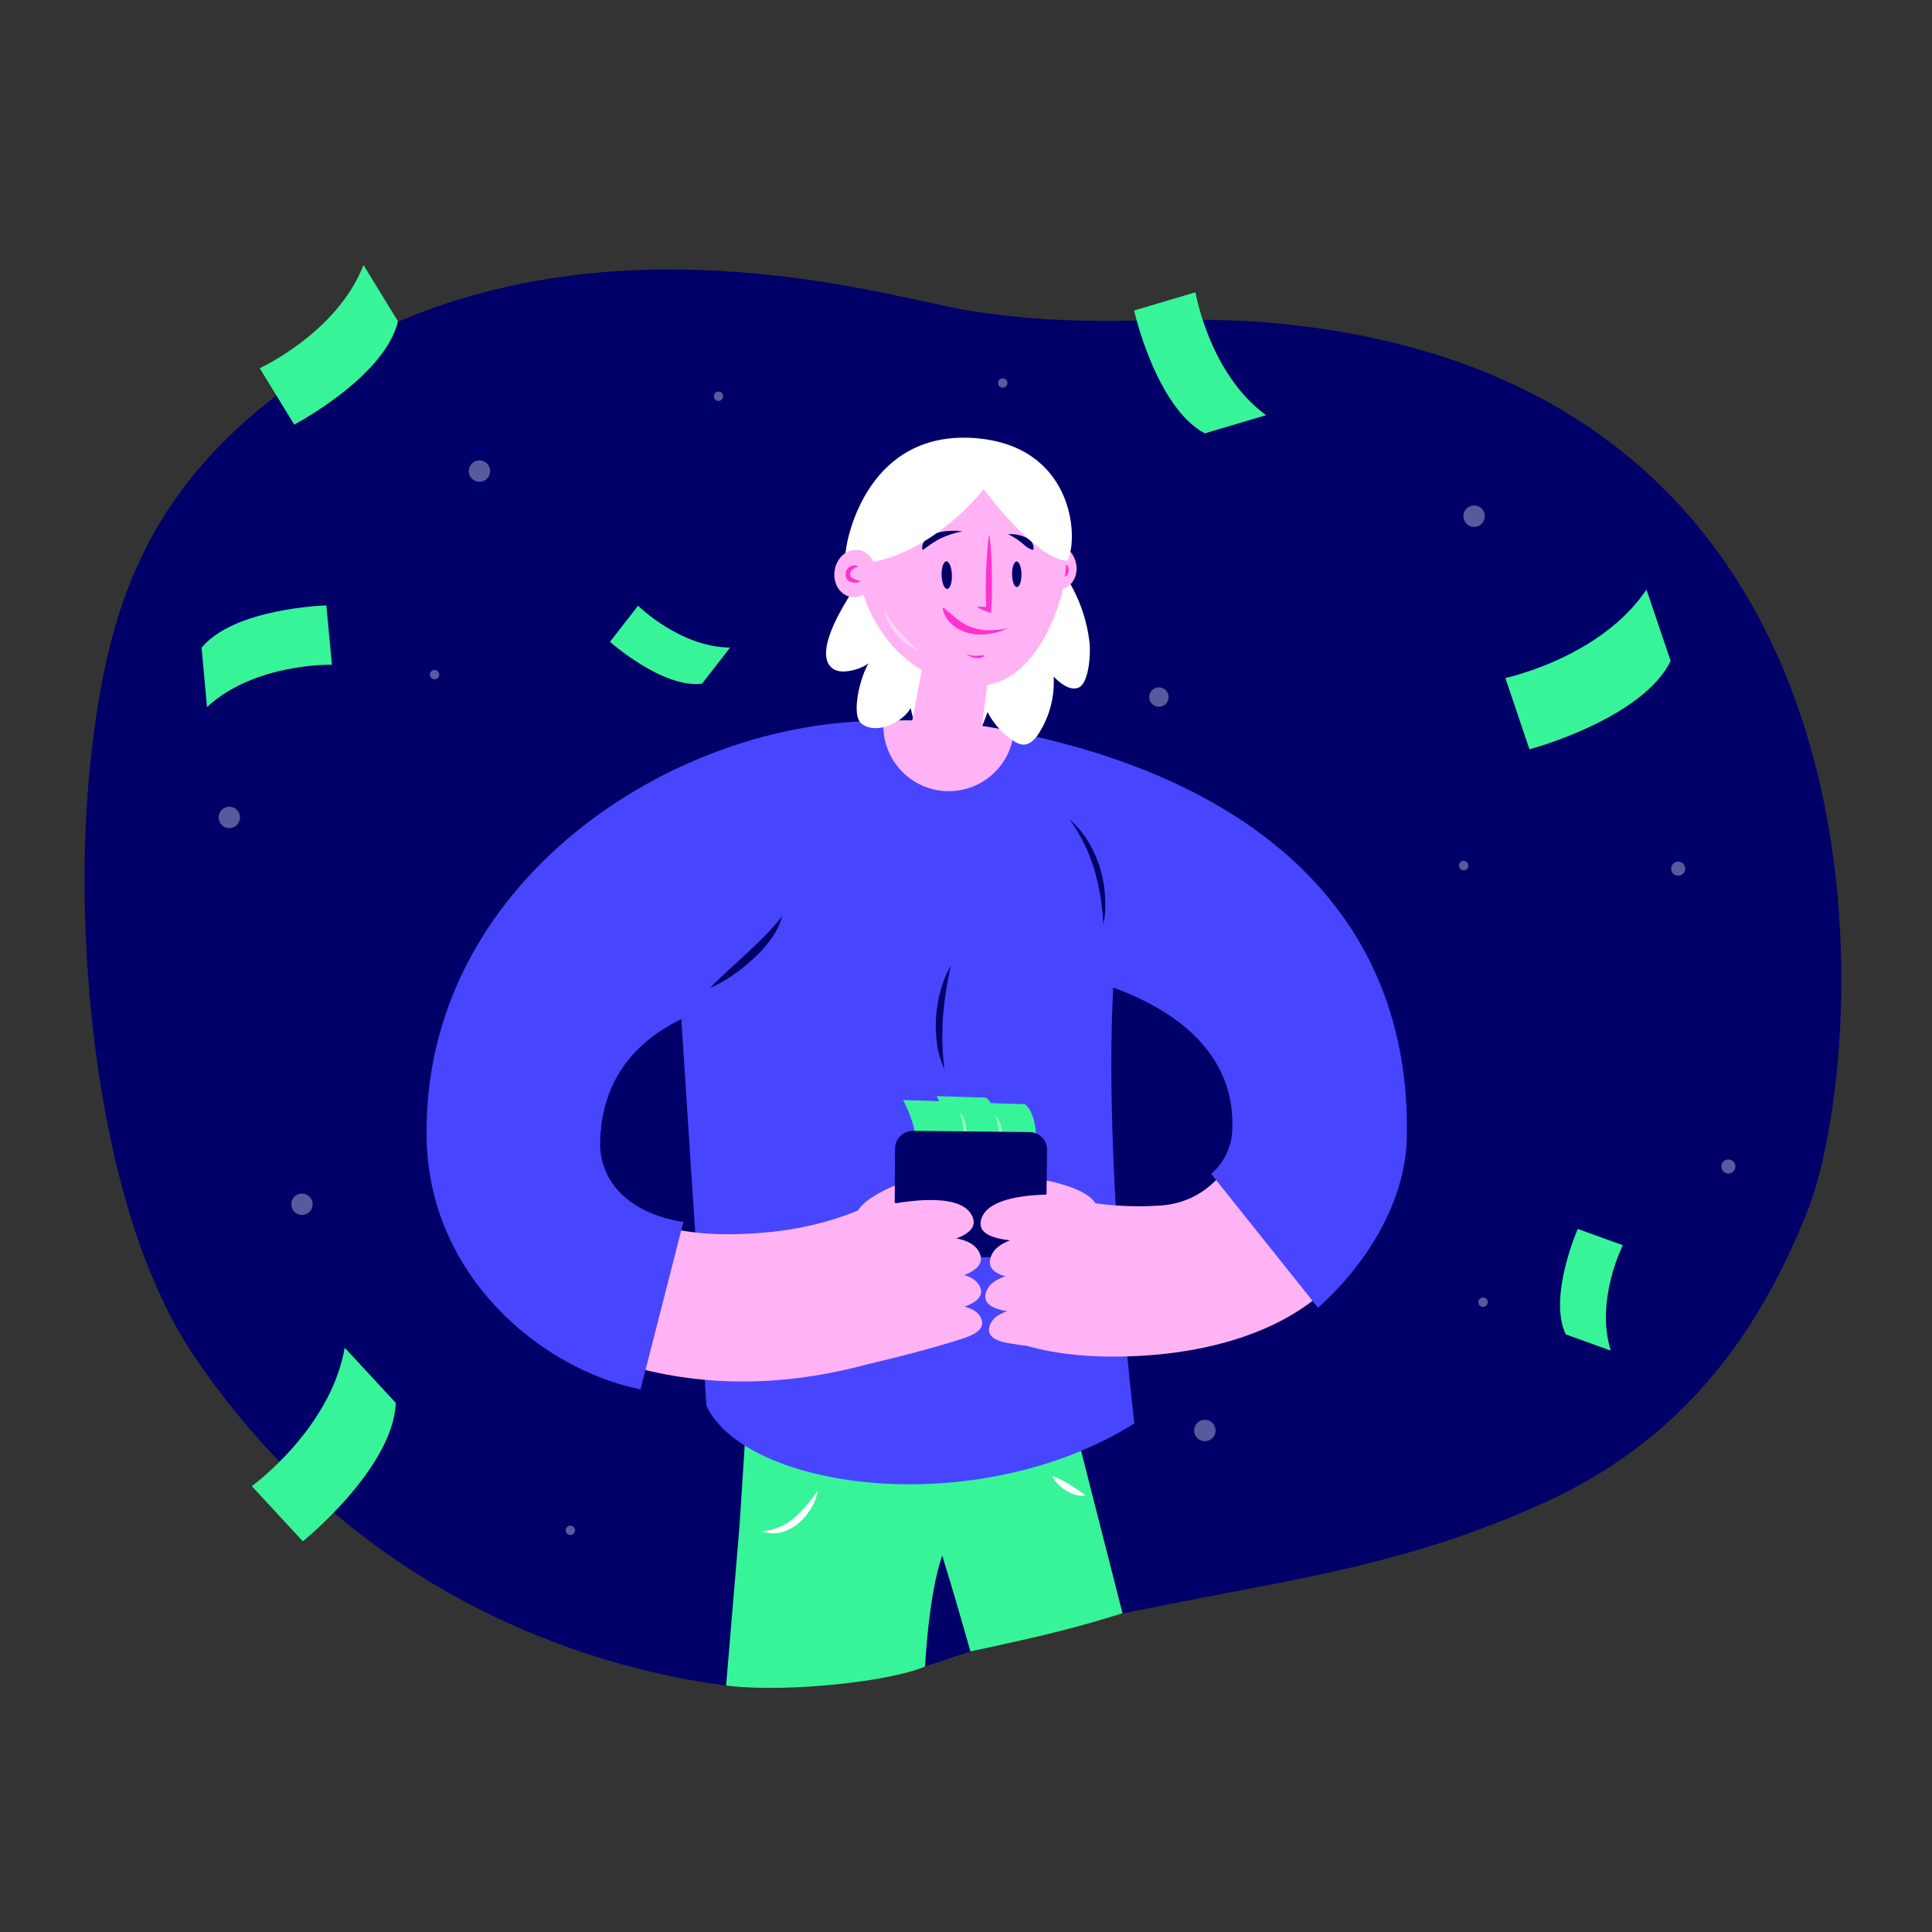 <?xml version="1.0" encoding="UTF-8"?>
<!-- Generator: Adobe Illustrator 25.2.1, SVG Export Plug-In . SVG Version: 6.00 Build 0)  -->
<svg id="Layer_1" enable-background="new 0 0 1316 1316" version="1.1" viewBox="0 0 1316 1316" xml:space="preserve" xmlns="http://www.w3.org/2000/svg">
<rect x="0" y="0" width="1316" height="1316" fill="#333333" stroke="none"/>
<style type="text/css">
	.st0{fill:#000068;}
	.st1{fill:#37F499;}
	.st2{opacity:0.35;}
	.st3{fill:#FFFFFF;}
	.st4{fill:#4AF4EF;}
	.st5{fill:#4845FF;}
	.st6{opacity:0.15;}
	.st7{opacity:0.5;}
	.st8{fill:#FFB3F4;}
	.st9{fill:#FF31CF;}
	.st10{opacity:0.45;}
</style>
<g id="Layer_1_1_">
	<path class="st0" d="m131.9 923.2c108.4 160.8 264.3 212.2 362.7 224.9l1.4 0.2c41.3 4.8 117.8-7.9 134.1-13.2 3.1-1 6.2-2 9.2-3 7.6-2.6 14.7-4.9 21.7-7.1 34.6-10.9 63-17.8 103.6-26 19.3-3.9 41.5-8.2 68.3-13.4 68.9-13.3 138.5-25.2 220-62.5 88.4-40.5 142.7-108.1 178.4-198.5 41.1-104.1 77.4-565.8-366.4-604.8-68.3-6-121.2 5.3-205.3-8.3-50.1-8.1-233-66.2-402.1 13.8-153.2 82.5-184.8 178-196.7 302.2-11.1 117.3 5.3 298 71.1 395.7z"/>
	<path class="st1" d="m415.5 437.2s35.9 31.9 62.7 28.5l19.1-24.6c-34.2-0.3-62.7-28.5-62.7-28.5l-19.1 24.6z"/>
	<path class="st1" d="m222.3 412.4s-62.5 1.6-85 28.8l3.7 40.4c32.7-30.2 85.1-28.8 85.1-28.8l-3.8-40.4z"/>
	<path class="st1" d="m200.4 289.2s61.5-32.2 70.7-70.3l-23.5-38.4c-17.8 46.1-70.7 70.3-70.7 70.3l23.5 38.4z"/>
	<path class="st1" d="m206.3 1049.9s61.5-49.7 63.3-94.3l-34.8-37.6c-9.6 55.5-63.3 94.3-63.3 94.3l34.8 37.6z"/>
	<g class="st2">
		<circle class="st3" cx="903.3" cy="617" r="3.2"/>
	
	
		<circle class="st3" cx="326.6" cy="320.9" r="7.3"/>
		<circle class="st3" cx="205.7" cy="820.3" r="7.3"/>
		<circle class="st3" cx="820.7" cy="974.4" r="7.3"/>
		<circle class="st3" cx="156.2" cy="556.8" r="7.3"/>
		<circle class="st3" cx="1004.1" cy="351.6" r="7.3"/>
		<circle class="st3" cx="1143.1" cy="591.7" r="4.8"/>
		<circle class="st3" cx="1177.3" cy="794.6" r="4.8"/>
		<circle class="st3" cx="296" cy="459.5" r="3.2"/>
		<circle class="st3" cx="388.5" cy="1042.4" r="3.2"/>
		<circle class="st3" cx="683" cy="260.9" r="3.2"/>
		<circle class="st3" cx="489.4" cy="269.9" r="3.2"/>
		<circle class="st3" cx="1010.2" cy="887" r="3.2"/>
		<circle class="st3" cx="997" cy="589.6" r="3.2"/>
		<circle class="st3" cx="789.4" cy="474.8" r="6.6"/>
	</g>
	<path class="st1" d="m494.6 1148.1 1.4 0.2c41.3 4.8 111.9-3.2 134.1-13.2 1.4-23.1 4.5-54.5 11.7-75.6 7.1 23.1 14.2 47.6 19.2 65.4 34.2-7.5 64.1-13.5 103.6-26l-35.7-140.1-204.6-17.1-2.2-0.2-12-1-1 15.9-5.4 83.3-9.1 108.4z"/>
	<path class="st3" d="m518.7 1043.1c4.2 1.5 8.8 1.8 13.2 0.7s8.5-3.3 12-6.2c3.4-2.9 6.3-6.4 8.6-10.2s3.9-7.9 4.7-12.2c-2.6 3.5-5.1 6.9-7.8 10.1-2.6 3.2-5.5 6.1-8.6 8.7-6.1 5.3-13.9 8.5-22.1 9.1z"/>
	<path class="st4" d="m698.3 545.1c1.6 0.5 2.9 1.6 3.6 3.2 1.6 3.6 2.8 7.3 3.7 11.1-2.6-3-4.9-6.2-6.8-9.5-0.8-1.5-1-3.2-0.5-4.8z"/>
	<path class="st3" d="m667.1 682.9c-1.2-3.5-2.3-7.1-3.1-10.8-0.9-3.5-1.6-7-2.3-10.5l-2.2-10.6c-0.8-3.5-1.7-7-2.5-10.7 2.9 2.6 5.2 5.7 6.8 9.2 1.6 3.4 2.8 7.1 3.6 10.8s1.2 7.5 1.2 11.2c0 3.9-0.5 7.7-1.5 11.4z"/>
	<path class="st5" d="m759.7 652.3c-10.5 122.5 13 317.3 13 317.3-107.7 67.2-264.6 45-291.5-12l-17.9-275.6 138.5-190.9c1.4-0.1 2.7-0.1 4.1-0.2 28.2-1 56.3 1.5 83.9 7.4 0.3 0 0.5 0.1 0.8 0.2 78.8 16.9 134.8 54.1 177.1 94.4"/>
	<path class="st1" d="m665.6 758c3.7 8.7 8.3 23.2 2.6 30.9-8.6 11.5 37 4.2 37 4.2s3-22.1-2.6-34.8c-0.9-2.4-2.5-4.5-4.4-6.2l-7.4-0.2-19.1-0.6-9.5-0.3c0-0.1 1.6 2.7 3.4 7z"/>
	<g class="st6">
		<path class="st0" d="m662.2 750.9s1.6 2.8 3.4 7.1c3-1.1 5.3-3.6 6.1-6.8l-9.5-0.3z"/>
	</g>
	<path class="st1" d="m641.1 753.2c3.5 8.1 7.8 21.7 2.4 29-8.1 10.8 34.8 4 34.8 4s2.8-20.8-2.4-32.7c-0.9-2.2-2.3-4.2-4.1-5.8l-6.9-0.2-18-0.6-8.9-0.3s1.4 2.6 3.1 6.6z"/>
	<path class="st1" d="m618.5 756.4c3.7 8.7 8.3 23.2 2.6 30.9-8.6 11.5 37 4.2 37 4.2s3-22.1-2.6-34.9c-1-2.4-2.5-4.5-4.4-6.2l-7.4-0.2-19.1-0.6-9.5-0.3s1.6 2.9 3.4 7.1z"/>
	<g class="st7">
		<path class="st3" d="m657.1 781.4c0.6-2 1-4.1 1.2-6.2s0.2-4.2 0-6.3-0.6-4.3-1.4-6.3c-0.4-1-0.9-2-1.5-2.9s-1.4-1.6-2.4-2.2c1.2 1.6 2 3.5 2.4 5.5s0.7 4 0.9 6c0.5 4.1 0.5 8.2 0.8 12.4z"/>
	
	
		<path class="st3" d="m681.4 783.9c0.6-2 1-4.1 1.2-6.2s0.2-4.2 0-6.3-0.6-4.3-1.4-6.3c-0.4-1-0.9-2-1.5-2.9s-1.4-1.6-2.4-2.2c1.2 1.6 2 3.5 2.4 5.5s0.7 4 0.9 6c0.4 4.1 0.5 8.2 0.8 12.4z"/>
	</g>
	<path class="st0" d="m713.2 783.2-0.6 61.5c-0.1 6.6-5.5 11.9-12.1 11.9l-79.5-0.8c-6.6-0.1-11.9-5.5-11.9-12.1l0.6-61.5c0.1-6.6 5.5-11.9 12.1-11.9l79.5 0.8c6.7 0.1 12 5.5 11.9 12.1z"/>
	<path class="st8" d="m601.8 497.4c1.7 24.5 22.9 43.1 47.5 41.4 21.8-1.5 39.2-18.5 41.3-40.3-0.2-0.1-0.5-0.1-0.8-0.2-27.5-5.9-55.7-8.4-83.9-7.4-1.4 0-2.7 0.1-4.1 0.2-0.2 2.2-0.2 4.2 0 6.3z"/>
	<path class="st8" d="m305.5 749.2c-2.6 13.9-3.5 28.2-2.5 42.3 3.3 47.3 27.1 89.8 65.3 112.6 48.9 29.2 107 41.5 167.8 35.4 52.7-5.3 90-22.1 96.9-25.5 26.3-12.6 12.9-38.2 0.3-64.5s-20.6-38.6-46.8-25.9c-0.3 0.1-25.3 12-61.7 15.6-123.3 12.1-118.9-52-115.5-70.7"/>
	<path class="st8" d="m615.2 892.7c2.6-0.5 5.2-1.1 7.8-1.5 15.6-2.8 31.7-3.8 40.3 1.3 1.9 1.1 3.4 2.6 4.5 4.5 0.2 0.3 0.3 0.5 0.4 0.8 2.9 6.2-2.1 10.4-10.8 13.4-19.3 6.7-59.6 16.7-69.7 18.7-13 3.2 5.7-21.5 5.7-21.5 0.4-6.2 19.3-10.4 21.8-15.7z"/>
	<path class="st8" d="m611.8 871c2.7-0.6 5.4-1.1 8.2-1.6 16.4-3 33.3-4 42.2 1.4 2 1.1 3.6 2.8 4.8 4.7 0.2 0.3 0.3 0.6 0.4 0.8 3.1 6.5-2.2 10.9-11.3 14.1-20.2 7-59.1 8-66.8 12.4-11.2 6.4-0.3-15.4-0.3-15.4 0.4-6.5 20.2-10.9 22.8-16.4z"/>
	<path class="st8" d="m603.8 847.3c3.1-0.7 6.2-1.3 9.3-1.9 18.7-3.4 38-4.6 48.2 1.6 2.3 1.3 4.1 3.2 5.4 5.4 0.2 0.3 0.3 0.7 0.5 1 3.5 7.4-2.5 12.5-12.9 16.1-23.1 8-67.5 9.2-76.2 14.2-12.8 7.3-0.4-17.6-0.4-17.6 0.5-7.4 23-12.4 26.1-18.8z"/>
	<path class="st8" d="m598.8 821.7c3.1-0.6 6.2-1.2 9.4-1.8 18.7-3.2 38.1-4.1 48.2 2.1 2.2 1.3 4.1 3.2 5.4 5.5 0.2 0.3 0.3 0.7 0.5 1 3.4 7.5-2.7 12.4-13.1 15.9-23.2 7.8-67.6 8.4-76.4 13.3-12.9 7.2-0.2-17.6-0.2-17.6 0.5-7.4 23-12.1 26.2-18.4z"/>
	<path class="st8" d="m937.2 737.2c25.9 121.5-49.7 173.9-142 184.8-58.5 6.4-90.7-3.8-98.1-6-28-8.2 0.5-38.7 8.7-66.7s-7.1-41.7 20.8-33.5c0.3 0.1 26.9 7.8 63.4 5.4 52.4-3.4 64-64.7 67.6-86"/>
	<path class="st5" d="m958.3 774.2c-0.9 48.1-31.4 90.6-60.5 116.6l-72.8-91.2c8.3-7.1 13.4-17.3 14.3-28.2 5.6-92.6-123.7-109.8-123.7-109.8l-24.9-163c162.1 32.7 270.5 122.8 267.6 275.6z"/>
	<path class="st8" d="m725.5 889.9c-2.6-0.1-5.3-0.2-8-0.3-15.9-0.2-31.9 1.4-39.5 7.8-1.7 1.4-3 3.2-3.7 5.2-0.1 0.3-0.2 0.6-0.3 0.8-1.9 6.6 3.8 9.9 12.8 11.5 20.1 3.5 61.5 6.8 71.8 7.1 13.3 1-9.1-20.3-9.1-20.3-1.4-5.9-20.7-7-24-11.8z"/>
	<path class="st8" d="m726.9 866c-2.8-0.1-5.7-0.2-8.6-0.3-17.1-0.3-34.4 1.5-42.5 8.4-1.8 1.5-3.2 3.4-4 5.6l-0.3 0.9c-2 7.1 4.1 10.7 13.8 12.4 21.6 3.8 61.2-1.7 69.7 1.4 12.5 4.7-2.2-15.6-2.2-15.6-1.5-6.5-22.2-7.6-25.9-12.8z"/>
	<path class="st8" d="m736.3 840.5c-3.1-0.2-6.3-0.3-9.5-0.3-19-0.3-38.3 1.7-47.3 9.4-2 1.6-3.6 3.8-4.5 6.2-0.1 0.3-0.2 0.7-0.3 1-2.3 7.9 4.5 11.9 15.4 13.8 24.1 4.2 68.1-1.9 77.5 1.6 13.9 5.2-2.5-17.4-2.5-17.4-1.7-7.2-24.7-8.5-28.8-14.3z"/>
	<path class="st8" d="m729.7 813.8c-3.1-0.1-6.3-0.2-9.5-0.2-19-0.1-38.2 2.1-47.2 9.9-2 1.7-3.5 3.8-4.4 6.2-0.1 0.4-0.2 0.7-0.3 1-2.2 7.9 4.7 11.8 15.5 13.6 24.1 3.9 68.1-2.7 77.6 0.7 13.9 5-2.7-17.4-2.7-17.4-1.9-7.1-24.9-8.1-29-13.8z"/>
	<path class="st3" d="m716.7 1005.4c1 2.1 2.4 4.1 4.1 5.7 1.6 1.6 3.5 3.1 5.4 4.3 2 1.2 4.1 2.2 6.4 2.8 2.3 0.7 4.7 0.9 7.1 0.6-1.9-1.5-3.7-2.7-5.5-4s-3.6-2.3-5.5-3.5-3.7-2.2-5.7-3.2c-2-1.1-4.1-2-6.3-2.7z"/>
	<path class="st0" d="m643.3 728.2c-0.8-5.9-1.2-11.8-1.4-17.8-0.1-5.9 0-11.7 0.4-17.6 0.1-1.5 0.3-2.9 0.4-4.4l0.2-2.2 0.3-2.2 0.5-4.4 0.7-4.4 0.3-2.2c0.1-0.7 0.3-1.5 0.4-2.2l0.8-4.4c0.5-2.9 1.2-5.8 1.7-8.8-1.4 2.7-2.7 5.4-3.9 8.2-1.1 2.8-2.1 5.7-2.9 8.6-0.4 1.5-0.8 2.9-1.2 4.4l-0.8 4.5c-0.1 0.8-0.3 1.5-0.4 2.2l-0.3 2.3c-0.2 1.5-0.4 3-0.5 4.5-0.4 6.1-0.2 12.2 0.6 18.2 0.8 6.3 2.5 12.1 5.1 17.7z"/>
	<path class="st0" d="m751.6 629.9c-0.3-6.4-1-12.7-2-19.1-1-6.2-2.4-12.4-4.2-18.5-1.8-6-4.1-11.9-6.9-17.6-2.9-5.7-6.1-11.2-9.9-16.4 5 4.2 9.2 9.3 12.6 14.8 3.4 5.6 6.1 11.6 8 17.9s3.1 12.7 3.5 19.3c0.5 6.7 0.1 13.2-1.1 19.6z"/>
	<path class="st5" d="m465.5 832.3-29.2 114.1c-68.9-14-144-78.2-145.7-170.7-3.4-174.6 168.3-286 311.2-284.6l-105.6 192.6s-88.9 13-87.4 98.6c3.9 44.7 56.7 50 56.7 50z"/>
	<path class="st0" d="m483.7 672.9c8.2-8.5 16.9-16 25.3-23.9 4.2-3.9 8.4-7.8 12.3-11.9 4.1-4.1 7.9-8.4 11.5-13-1.6 5.8-4.3 11.1-7.9 15.9-3.5 4.8-7.5 9.2-11.9 13.2-4.3 4-8.9 7.7-13.8 11-4.9 3.5-10.1 6.4-15.5 8.7z"/>
	<path class="st8" d="m712.8 823.3c12 2 39.2 5.8 33.2-3.9-5.1-8.2-22.1-13-33-15.3l-0.2 19.2z"/>
	<path class="st8" d="m609.3 827.3 0.2-19.8c-10 4.3-22.8 11-26 18.8-3.5 8.7 13.3 4.9 25.8 1z"/>
	<path class="st1" d="m1025.4 461.8 3.5 10.4 9 26.7 3.9 11.5s3.3-0.9 8.7-2.6c18.1-5.9 60-21.5 80.5-46.8 0.5-0.6 1-1.2 1.4-1.8 2.2-2.8 4-5.8 5.6-9l-1.7-4.9-0.7-2.1-9.3-27.5-4.8-14.1c-2.9 4.2-6 8.3-9.5 12.1-24.8 27.5-60.7 40.7-77.5 45.7-5.6 1.7-9.1 2.4-9.1 2.4z"/>
	<path class="st1" d="m772.5 211.5s14.7 65.6 48.1 83.7l41.8-12.4c-38.7-28.2-48.1-83.7-48.1-83.7l-41.8 12.4z"/>
	<path class="st1" d="m1074.7 837.1s-20.3 46.1-8.2 71.8l30.7 11.1c-10.8-34.2 8.2-71.8 8.2-71.8l-30.7-11.1z"/>
</g>
<path class="st3" d="m595.4 382.5c-9.8 11.7-46.4 62.1-27.3 73.5 5.8 3.4 18.4 0 23.6-4.3-5.4 8.4-12.7 35.8-4.5 41.5 10.9 7.7 28.5-2.1 33.1-10.9 2.5 12.5 8 24.2 16 34.1 2.5 3.1 5.8 6.3 9.8 6.5 5 0.2 8.8-4.1 11.7-8.2 6.3-9.2 11.3-19.2 14.9-29.7 4.1 8.1 10.3 14.9 17.9 19.8 1.8 1.3 4 2.2 6.2 2.4 4.7 0.2 8.4-3.8 10.9-7.8 7.3-11.5 10.8-25 10-38.5 4.1 4.1 11.3 10.4 17.5 7.2s8-21.9 6.9-30.9c-3.2-25.7-14.6-46.6-32.7-65.2"/>
<ellipse class="st8" transform="matrix(.922 -.386 .386 .922 -93.13 307.94)" cx="719.4" cy="385.6" rx="14" ry="16.1"/>
<path class="st9" d="m717.4 383.8c1.7 0.1 3.5 0.6 5 1.3 1.2 0.6 2 1.8 2.1 3.1v0.9c0 0.2-0.1 0.5-0.2 0.7-0.3 0.6-0.8 1.1-1.3 1.5-1.4 1.1-3 2-4.5 2.9 1 0.2 2 0.3 2.9 0.2 1-0.1 2-0.3 3-0.8 1.1-0.5 2-1.2 2.7-2.2 0.4-0.6 0.6-1.2 0.8-1.9 0.1-0.6 0.1-1.3 0-1.9-0.2-1.2-0.7-2.3-1.5-3.2s-1.8-1.5-3-1.7c-1-0.2-2.1-0.2-3.1 0-1.1 0.3-2 0.6-2.9 1.1z"/>
<path class="st8" d="m584.9 370.7c-5.9 34.3 21 86.9 66.9 94.4 36.8 10.7 60.4-22.2 71.1-59 8.3-34.8 4.4-73.9-43.2-91.4-36.9-10.6-73.5-3.6-94.8 56z"/>
<path class="st9" d="m642.2 413.7s0.3 0.2 0.8 0.5 1.2 1 2.1 1.7c1.8 1.5 4.3 3.8 7.8 6.5 2.9 2.2 6.1 4 9.6 5.1 3.7 1.2 7.5 1.8 11.4 1.8 3.1 0 6.3-0.3 9.3-0.8 1.3-0.2 2.5-0.5 3.7-0.9-1.1 0.6-2.3 1.2-3.5 1.6-3 1.2-6.2 2.1-9.4 2.6-4.2 0.7-8.5 0.6-12.7-0.2-4.2-0.9-8.1-2.6-11.5-5.2-3.1-2.3-5.5-5.4-6.9-9.1-0.3-0.9-0.6-1.8-0.7-2.7v-0.9z"/>
<path class="st0" d="m628.4 374.6c-0.1-0.2-0.1-0.4-0.2-0.6-0.1-0.6-0.1-1.3 0-1.9 0.2-1.1 0.5-2.1 1.1-3 0.8-1.3 1.8-2.4 3-3.2 2.2-1.5 4.6-2.6 7.2-3.2 2.5-0.7 5.1-1 7.8-1.1 2.8-0.2 5.6 0 8.3 0.3-2.7 0.5-5.4 1.3-8 2.1-4.4 1.4-8.7 3.4-12.5 6-2.1 1.5-3.7 2.5-4.8 3.4l-1.4 1c-0.2 0-0.3 0.1-0.5 0.2z"/>
<path class="st0" d="m703.7 374.6c-0.6-0.1-1.2-0.3-1.8-0.6-1.2-0.5-2.4-1.2-3.4-2.1-3.6-3.3-7.6-6-11.9-8.1 1.9-0.1 3.7 0 5.6 0.3 1.7 0.3 3.4 0.7 5.1 1.4 1.7 0.6 3.2 1.6 4.5 2.7s2.1 2.8 2.2 4.5c0.1 0.7 0 1.3-0.3 1.9z"/>
<path class="st9" d="m669.7 463.8c-0.2 0.2-0.5 0.5-0.8 0.6-0.8 0.5-1.8 0.8-2.8 0.9-2.2 0.2-4.3-0.2-6.3-1.2-1.1-0.5-2-1.2-2.8-2.1 1 0.6 2 1 3.1 1.3 1.9 0.4 3.9 0.5 5.9 0.3 0.9-0.1 1.8-0.1 2.7 0 0.3 0 0.7 0 1 0.2z"/>
<ellipse class="st0" transform="matrix(1 -.03 .03 1 -11.452 19.506)" cx="644.6" cy="391.6" rx="3.5" ry="9.4"/>
<ellipse class="st0" transform="matrix(1 -.011 .011 1 -4.128 7.393)" cx="692.4" cy="391.4" rx="3.2" ry="8.7"/>
<path class="st8" d="m673.5 459.1-7.6 57.4c-1.9 13.3-14.1 22.5-27.4 20.6-1.9-0.3-3.9-0.8-5.7-1.5-10.7-4.3-16.9-15.6-14.8-26.9l14.3-75.7 41.2 26.1z"/>
<path class="st9" d="m670.5 446.7c-0.2 0.2-0.5 0.4-0.7 0.6-0.8 0.5-1.7 0.8-2.6 0.9-2.1 0.2-4.2-0.1-6.1-1-1.1-0.4-2-1.1-2.8-1.9 1 0.5 2 0.9 3.1 1.1 1.9 0.4 3.8 0.4 5.7 0.1 0.9-0.1 1.7-0.1 2.6-0.1 0.2 0.1 0.5 0.2 0.8 0.3z"/>
<g class="st10">
	<path class="st3" d="m602.5 416c1.6 2.6 3.2 5.1 4.9 7.5s3.5 4.7 5.4 7c1.9 2.2 3.9 4.4 6.1 6.4s4.4 4 6.6 6.1l-2.1-0.9c-0.7-0.3-1.4-0.7-2-1l-2-1.2c-0.3-0.2-0.7-0.4-1-0.6l-0.9-0.7c-2.5-1.8-4.7-4-6.7-6.3s-3.8-4.9-5.2-7.6c-1.5-2.7-2.5-5.6-3.1-8.7z"/>
</g>
<path class="st9" d="m673.8 363.6c-0.7 4.3-1.1 8.6-1.4 12.9s-0.6 8.6-0.7 12.9c-0.3 8.6-0.3 17.2 0.1 25.8l2.1-1.6c-1.4-0.2-2.8-0.2-4.2-0.3h-2.1s-1.4 0-2.2 0.1c0.6 0.4 1.2 0.7 1.9 1.1s1.3 0.6 1.9 0.9c1.3 0.5 2.6 1.1 3.9 1.5l2 0.6 0.1-2.3c0.5-8.6 0.6-17.2 0.4-25.8-0.1-4.3-0.2-8.6-0.5-12.9s-0.7-8.6-1.3-12.9z"/>
<path class="st3" d="m575.7 378.9c0.8-14.9 16.6-85.6 88-80.5 67.3 4.8 71.5 67.6 63.4 83.6-21.5-0.8-57.1-48.8-57.1-48.8s-34 44.4-81.2 50.6l-13.1-4.9z"/>
<ellipse class="st8" transform="matrix(.17 -.986 .986 .17 97.989 898.14)" cx="582.1" cy="390.9" rx="16.2" ry="14"/>
<path class="st9" d="m585 385.7c-1.7 0.5-3.2 1.3-4.6 2.4-1 0.8-1.5 2.2-1.3 3.5 0 0.3 0.1 0.6 0.2 0.8s0.2 0.4 0.4 0.6c0.5 0.5 1 0.9 1.7 1.2 1.7 0.7 3.3 1.3 5.1 1.8-0.9 0.4-1.8 0.7-2.8 0.8s-2 0.1-3-0.1c-1.2-0.2-2.2-0.7-3.1-1.5-0.5-0.5-0.9-1-1.2-1.6s-0.4-1.2-0.4-1.9c-0.1-1.2 0.1-2.4 0.7-3.5 0.6-1 1.5-1.9 2.5-2.4 0.9-0.4 2-0.7 3-0.7 0.9 0.2 1.9 0.3 2.8 0.6z"/>
</svg>
